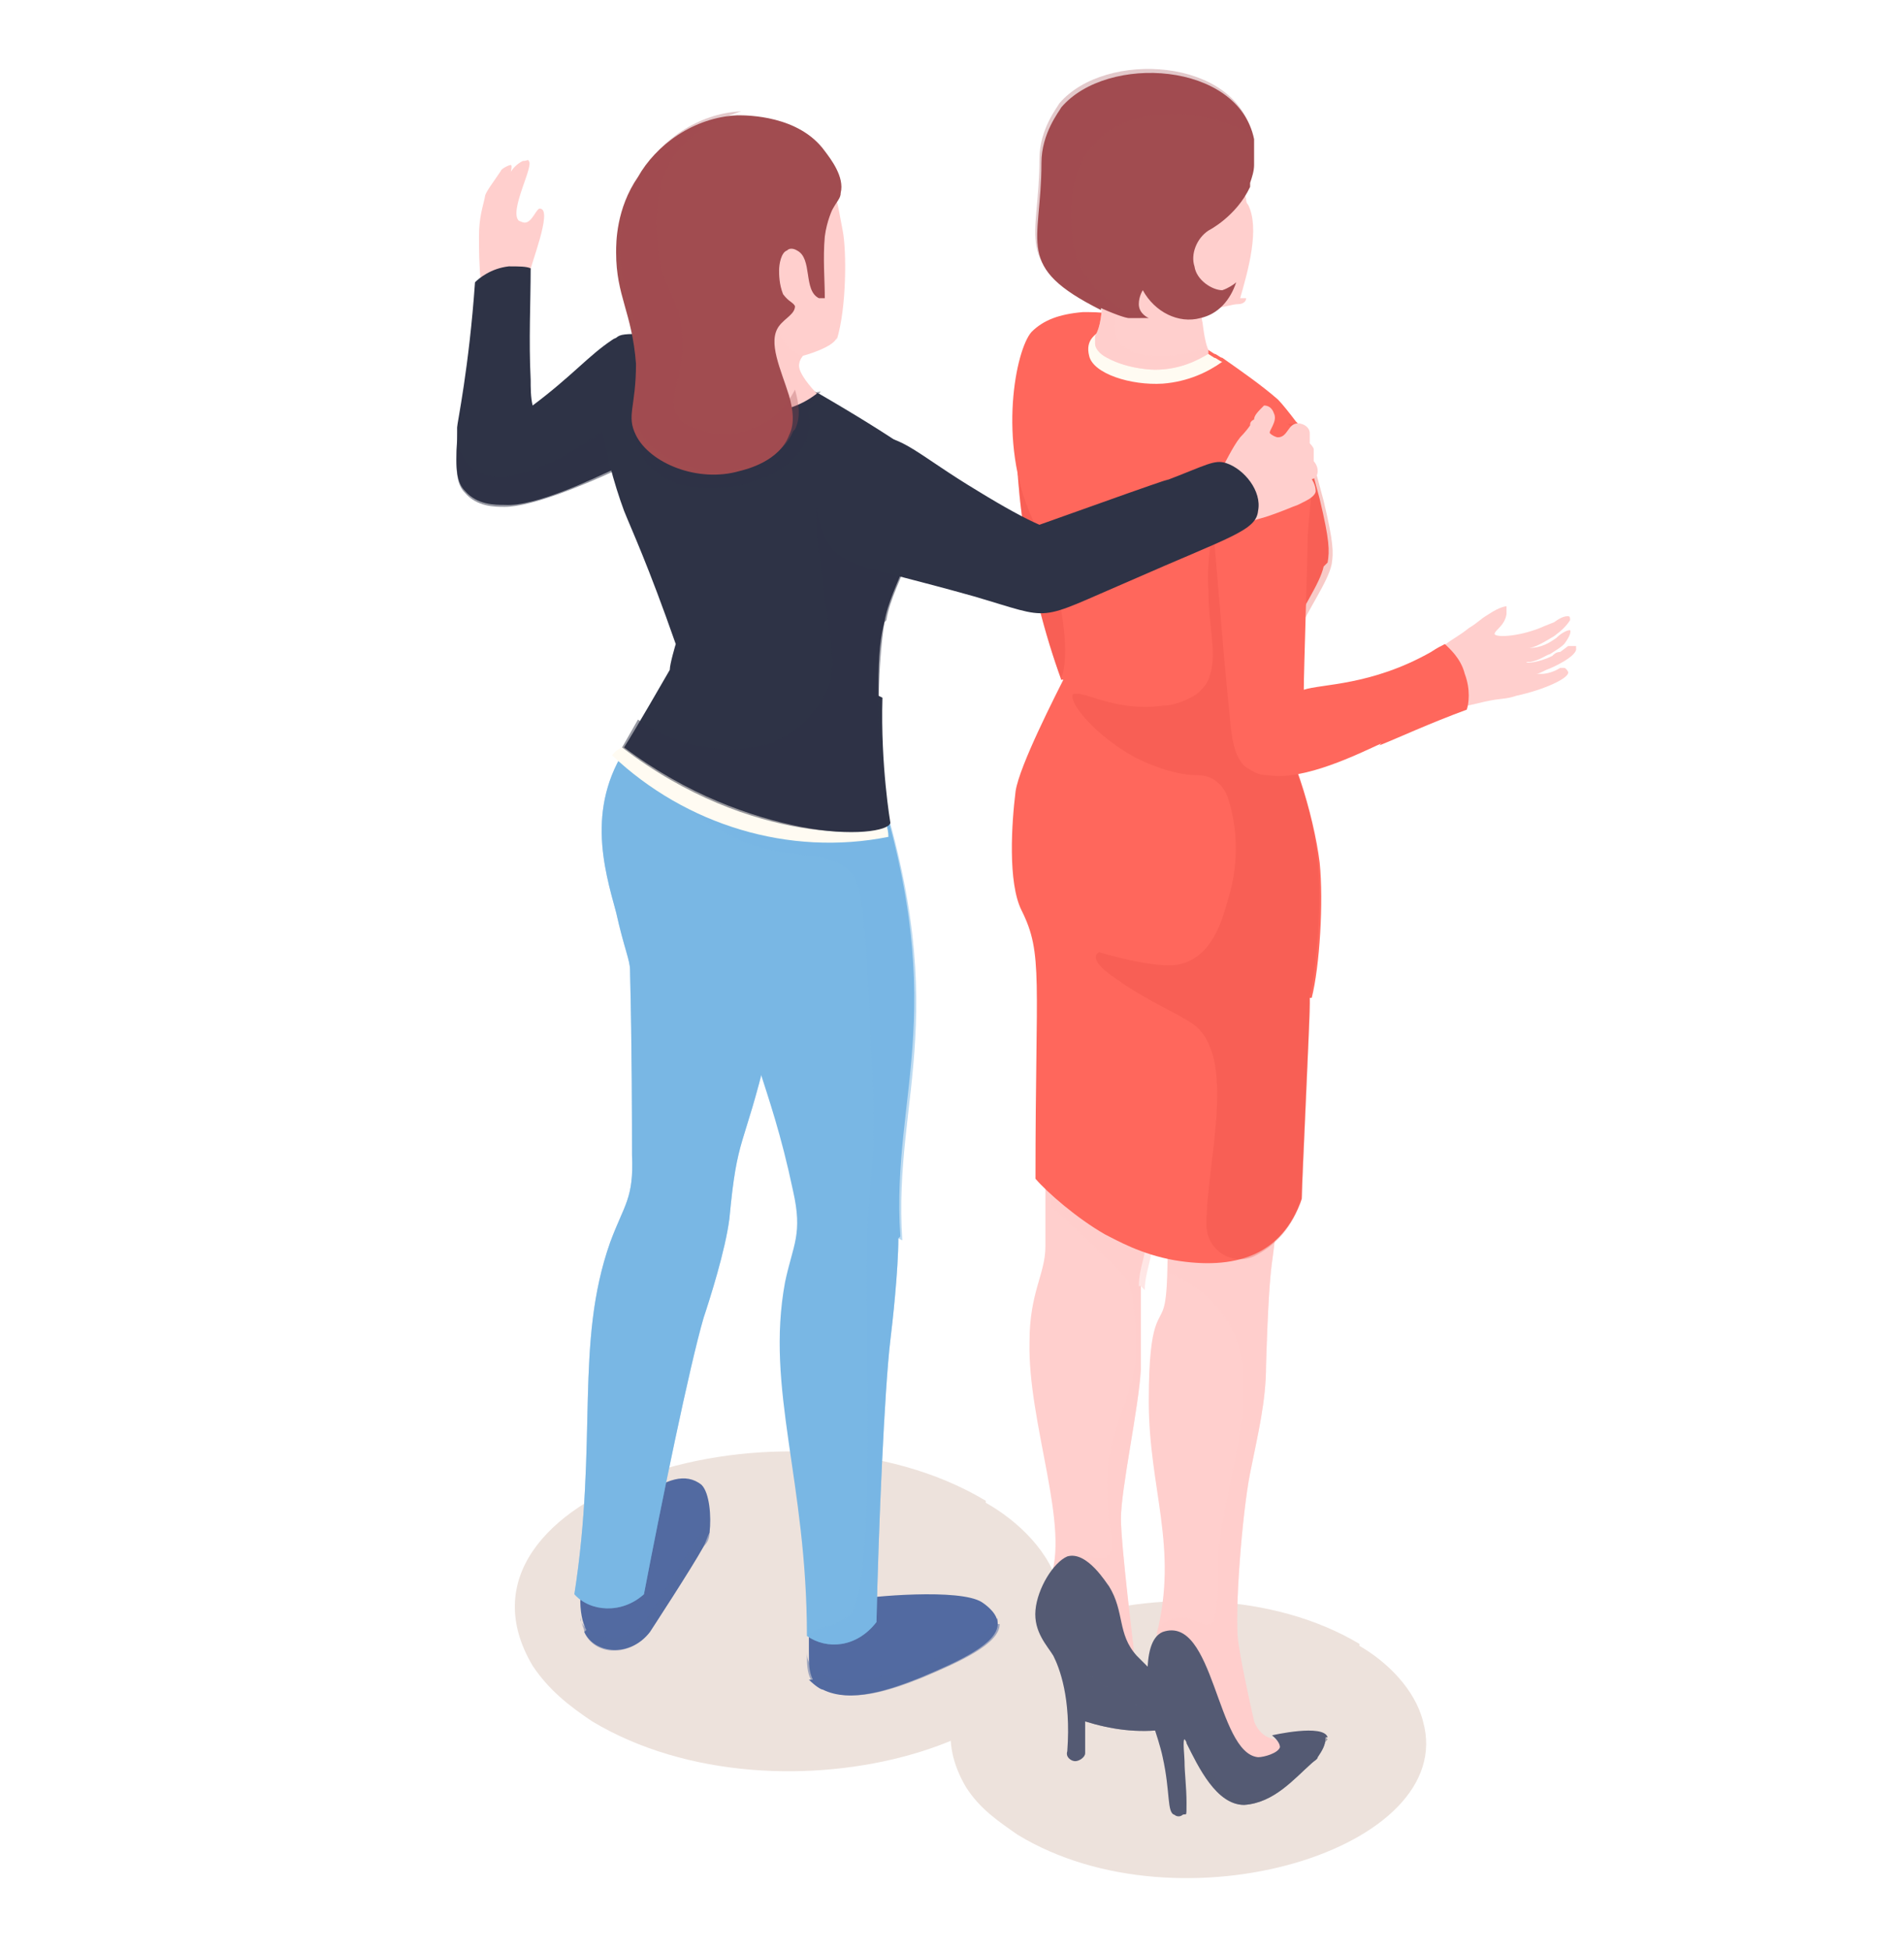 <?xml version="1.0" encoding="UTF-8"?>
<svg xmlns="http://www.w3.org/2000/svg" version="1.1" viewBox="0 0 95.8 98.1">
  <!-- Generator: Adobe Illustrator 29.5.1, SVG Export Plug-In . SVG Version: 2.1.0 Build 141)  -->
  <defs>
    <style>
      .st0 {
        fill: #ffcfcd;
      }

      .st1, .st2 {
        fill: #ffcfcd;
      }

      .st3, .st4 {
        fill: #545a73;
      }

      .st5, .st2, .st6, .st7, .st8, .st9, .st10, .st4, .st11, .st12 {
        mix-blend-mode: multiply;
      }

      .st5, .st6, .st10, .st11 {
        opacity: .3;
      }

      .st5, .st13 {
        fill: #e64e43;
      }

      .st2, .st7, .st8, .st9, .st4, .st12 {
        opacity: .5;
      }

      .st14 {
        fill: #fffbf2;
      }

      .st15 {
        isolation: isolate;
      }

      .st16 {
        fill: #ede2dc;
      }

      .st17, .st12 {
        fill: #2e3346;
      }

      .st8, .st18 {
        fill: #79b7e4;
      }

      .st9, .st19 {
        fill: #526aa1;
      }

      .st10, .st20 {
        fill: #a14c50;
      }

      .st21 {
        fill: #ff675c;
      }

      .st11 {
        fill: #c45d94;
      }
    </style>
  </defs>
  <g class="st15">
    <g id="_レイヤー_1" data-name="レイヤー_1">
      <g>
        <g>
          <g class="st15">
            <path class="st16" d="M68.4,82.7c-8.7-5.2-24.2-.3-19.8,7.2.7,1.1,1.6,1.7,2.6,2.4,8.2,5,22.2.7,20.4-5.7-.4-1.6-1.8-3-3.2-3.8Z"/>
          </g>
          <g class="st15">
            <path class="st16" d="M49.6,75.5c-10-6-27.9-.3-22.8,8.3.8,1.2,1.8,2,3,2.8,9.5,5.7,25.6.9,23.5-6.6-.4-1.9-2.1-3.5-3.7-4.4Z"/>
          </g>
        </g>
        <g>
          <g>
            <path class="st21" d="M51.1,19.6c0,1.8,0,3.9.3,6.2.4,3.3,1.2,6.2,2,8.4.6-.1,1.2-.3,1.8-.4v-6.6c-1.8-2.8-2.4-4.7-4.1-7.5Z"/>
            <g class="st6">
              <path class="st13" d="M51.1,19.6c0,1.8,0,3.9.3,6.2.4,3.3,1.2,6.2,2,8.4.6-.1,1.2-.3,1.8-.4v-6.6c-1.8-2.8-2.4-4.7-4.1-7.5Z"/>
            </g>
          </g>
          <g>
            <g>
              <path class="st0" d="M57.4,64.7c0,.9,0,2.2,0,4.2-.1,1.9-1,6-1,7.5,0,1.4.7,6.9.7,7.1,0,0-.1,0-.2,0-.4,0-.9-2.6-1.7-3.2-.8-.6-2.1,0-2.4-.4,0,0,0-.2,0-.4,1.1-2.6-1.1-7.9-1-12,0-2.5.8-3.4.8-4.8,0-.9,0-2.1,0-3,0,0,.3-1.1.9-.9.6.2,4.2,2.3,4.2,3.3s-.4,1.7-.4,2.6Z"/>
              <path class="st2" d="M57.4,64.7c0,.9,0,2.2,0,4.2-.1,1.9-1,6-1,7.5,0,1.3.6,6.4.7,7.1-1.1-1.7-2.4-3.1-4.1-4.2.2-.3.5-.7,1-.9.8-.3,1.3.2,1.7-.1.5-.4,0-1.4,0-3.6,0,0,0-.7.1-1.4.2-1.2.7-2.2,1.2-4.1.4-1.4,0-4.1-.2-4.7-.3-.5-2.9-2.9-3.9-3.8,0-.5,0-.8,0-.8,0,0,.3-1.1.9-.9.6.2,4.2,2.3,4.2,3.3s-.4,1.7-.4,2.6Z"/>
              <g>
                <path class="st3" d="M58.7,87c-1.5.2-2.8,0-4.1-.4v1.6c0,.2-.3.4-.5.4s-.5-.2-.4-.5c.2-2.7-.4-4.2-.7-4.8-.3-.5-1-1.2-.9-2.3.1-1.1.9-2.4,1.6-2.7,1-.3,2,1.4,2.1,1.5.8,1.3.4,2.4,1.4,3.5.3.3.3.3.6.6.7.8.9,1.8.9,2.9Z"/>
                <g class="st7">
                  <path class="st3" d="M58.7,87c-1.5.2-2.8,0-4.1-.4v-2.5c-.1,0,2.5,1.8,3.6,2.2.2,0,.4.1.6.2,0,.2,0,.3,0,.5Z"/>
                </g>
              </g>
            </g>
            <g>
              <path class="st0" d="M64.6,88.3c-.5.4-1.4.3-2,0-1.1-.5-1.3-2.1-2.3-4.3-.7-1.6-1.1-1.8-2.1-1.8,1.1-4.4-.4-7.3-.4-11.7s.6-3.9.8-4.9c.2-1,.1-2.8.2-3.1,0-.4,4.9-1.9,5.4-1.3-.1,2.9-.3,1-.5,7.5,0,1.8-.4,3.4-.8,5.4-.4,2-.8,7.1-.6,8.5.2,1.4.8,4,.8,4,0,0,.2.6.7.8.5.2,1.5.3.8.9Z"/>
              <path class="st2" d="M64.6,88.3c0,.3-1.1.4-2,0-1.1-.5-1.3-2.1-2.3-4.3-1.4-.4-2.2-1.2-2.1-1.8,0-.4.5-.7.9-.8.9-.2,1.4.5,1.8.3.2-.1.3-.3.4-2.1,0-.6,0-.9,0-1.1,0-2.8,2.2-8.1.8-11.4-.4-.9-1.2-2.1-3.3-3.1,0-.7,0-1.3,0-1.5,0-.4,4.9-1.9,5.4-1.3-.1,2.9-.3,1-.5,7.5,0,1.8-.4,3.4-.8,5.4-.4,2-.8,7.1-.6,8.5.2,1.4.8,4,.8,4,.2.5.5.7.7.8.4.2.9.7.8.9Z"/>
              <g>
                <path class="st3" d="M66.7,87.4c0,.4-.2.7-.4,1,0,.1-.2.2-.3.3-.9.8-1.9,2-3.4,2.1-1.4,0-2.3-1.9-2.9-3.1h0c0-.1-.1-.2-.1-.2-.1,0,0,.9,0,1.1,0,.6.1,1.3.1,2.1s0,.5-.2.6c-.1.1-.3.1-.4,0-.4-.1-.2-1.1-.6-2.9-.1-.5-.4-1.4-.4-1.4-.3-1.2-.8-4.4.4-4.9,2.6-.9,2.7,6.1,4.8,6.3.3,0,1-.2,1.1-.5,0-.3-.4-.6-.4-.6,0,0,2.6-.6,2.8.1Z"/>
                <path class="st4" d="M66.7,87.4c0,.4-.2.7-.4,1,0,.1-.2.2-.3.3-.9.8-1.9,2-3.4,2.1-1.5,0-2.4-2.3-2.8-3,0,0,0-.1,0-.1.4.5.7.9.9,1.2.5.6,1.1,1.3,1.8,1.6,1.4.4,3.4-1.9,4.3-3Z"/>
              </g>
            </g>
          </g>
          <g>
            <path class="st11" d="M62,24.5c-.2,1.2-.1,2.9.2,5.1.2,1.5,1.8,3,2.3,2.9.5,0,.7-.9,1-1.8.6-1.5.8-1.3,1-2.1.2-.6.1-1.1-.4-3.2-.2-.8-.4-1.5-.5-2.1-.5-1.8-3.3-1.6-3.7,1.2Z"/>
            <g>
              <path class="st21" d="M66.6,28.5c-.2.9-1.1,2.1-2,4-.4.8-.7,1.7-1,2.7h0c0,.2-.1.4-.2.5-1.1,1.9-5.4,2.8-9.4-1-.2-.2-.4-.4-.6-.6.4-.9.3-4.1-1.5-8.1-1.7-3.8-.8-8.4,0-9.3.6-.6,1.4-.9,2.6-1,0,0,.1,0,.2,0,1.1,0,2.3.2,3.4.6,1,.4,2.1.9,3,1.5.1,0,.3.2.4.2,1,.7,2,1.4,2.8,2.1.2.2.6.7.9,1.1.2.2.3.4.3.4,0,0,.1.8.2,1,.2.6.4,1.4.7,2.5.5,2.1.5,2.6.4,3.2Z"/>
              <path class="st14" d="M61.5,18.2c-.7.5-1.7,1-3,1.1-1.6.1-3.5-.5-3.7-1.4-.2-.8.3-1.1.8-1.4h2.5c1,.4,2.1.9,3,1.5.1,0,.3.2.4.2Z"/>
              <path class="st21" d="M65.9,50.2c0,.2,0,.2,0,.3,0,.9-.4,8.8-.4,9.8-1,2.9-3.4,3.6-6.4,3.1-1.7-.3-2.9-1-3.5-1.3-1.4-.8-2.9-2.1-3.5-2.8,0-10.1.4-11.3-.7-13.5-.7-1.4-.5-4.4-.3-6,.2-1.3,2-4.8,2.6-6,.3.1,1,.4,1.2.5,2.4,1,6.4,2.3,8.7,1.1,1.4,1.9,2.5,5.6,2.8,8,.2,2,0,5.2-.4,6.8Z"/>
              <path class="st5" d="M62.8,33.9c-.2.7.2,1.2.7,1.9.5.7,1.2,1.7,1.8,3.2.4,1.1.8,2.4,1,4.3.2,2,0,5.2-.4,6.8,0,.4,0,0,0,.8,0,0-.3,7.5-.4,9.1,0,.2,0,.4-.1.6-.5,1.3-1.3,2.1-2.3,2.6-1.1.5-2.4-.3-2.4-1.6,0-3.1,1.6-8.5-.7-10.1-.7-.5-2.4-1.2-3.9-2.3-1.5-1-.8-1.3-.8-1.3,0,0,2.9.9,4.1.6,1.6-.4,2.1-2.2,2.4-3.3.6-1.9.4-3.8,0-5-.2-.7-.8-1.2-1.5-1.2-.9,0-2-.3-3.2-.9-2-1.1-3.4-2.8-3.1-3.2,0,0,.1,0,.2,0,.6,0,2.1.9,4.3.6.5,0,1-.2,1.4-.4.4-.2.7-.5.9-.9.5-1.2,0-2.6,0-4.5-.2-3,1-5.2,1.7-6.5.6-1.1.9-1.3,1.1-1.5.5-.3,1.2-.4,1.8-.4.2.2.3.4.3.4,0,0,.1.8.2,1,.2.6.4,1.4.7,2.5.5,2.1.5,2.6.4,3.2-.2.9-1.1,2.1-2,4-.9.4-1.7.6-1.9,1.4Z"/>
            </g>
          </g>
          <g>
            <path class="st0" d="M78.5,32.8c-.2,0-.3.1-.4.2-.6.3-1.3.4-1.3.3,0,0,0,0,.2,0,.5-.1.7-.3,1-.4.3-.2.5-.3.7-.5,0,0,.4-.5.3-.7,0,0,0,0,0,0-.2,0-.5.2-.7.4-.3.2-.7.5-1.4.5.3,0,.8-.3,1.3-.6.4-.3.6-.5.8-.8,0-.1,0-.2-.1-.2-.1,0-.3,0-.7.3,0,0,0,0-.5.2-1.1.5-2.4.6-2.5.4,0-.2.5-.4.6-1,0,0,0-.3,0-.4,0,0-.3,0-.9.4-.5.3-.5.4-1,.7-.5.4-.6.4-1.3.9-.2.2-.4.3-.5.4-.2,2.2.5,2.9.5,2.9.5-.1,1.2-.3,2.1-.5.9-.2,1-.1,1.6-.3,1.4-.3,2.7-.9,2.6-1.2,0,0-.1-.2-.2-.2,0,0-.2,0-.2,0-.3.2-.7.3-.9.3,0,0-.2,0-.3,0,.1,0,.3-.1.5-.2.3-.1,1.6-.7,1.5-1.1,0,0,0-.1,0-.1-.1,0-.3,0-.4,0Z"/>
            <path class="st21" d="M69.5,37.4c-1.1.5-3.9,1.9-5.7,1.6-.6,0-.9-.3-1.1-.4-.4-.3-.6-.9-.7-1.5-.2-1.1-1-11.1-1-11.1,0,0,0-2,.9-3.3.6-.9,1.9-1.8,2.8-1.4.8.3,1,1.5,1.2,2.2.2,1.2,0,1.8-.1,3.4,0,.8-.2,6.9-.2,7.8.9-.3,3.4-.2,6.4-1.9.3-.2.5-.3.7-.4.2.2.8.7,1,1.5.3.8.2,1.5.1,1.8-1.9.7-3.4,1.4-4.4,1.8Z"/>
          </g>
          <g>
            <path class="st0" d="M62.7,15c0,.2-.2.3-.4.3-.3,0-.8.2-1.3.2-.4,0-.6.4-.5.7.1.8.2,1.2.3,1.4,0,.1,0,.2,0,.2-.5.3-1.4.8-2.7.8,0,0-1.3,0-2.4-.6-.4-.2-.6-.5-.6-.7,0-.2,0-.3,0-.4.3-.5.3-1.1.4-1.8,0-.3.2-1,.6-2.4.4-1.6,1.2-4.1,2.2-8,1.8-.3,3.4,0,3.9.8.2.3.3.7.3.7.2.6.2,1,.2,1.7,0,.4,0,.7,0,.9,0,.7-.1,1,0,1.2,0,.1,0,.2.1.3.6,1.2,0,3.3-.4,4.7Z"/>
            <path class="st2" d="M60.8,17.8c-.5.3-1.4.8-2.7.8,0,0-1.3,0-2.4-.6-.4-.2-.6-.5-.6-.7,0-.2,0-.3,0-.4.3-.5.3-1.1.4-1.8,0-.3.2-1,.6-2.4h.6s-.4,2.6-.4,2.6c-.4,1.2-.1,1.8,0,1.9.7,1,3.2.8,4.3.3,0,.1,0,.2,0,.2Z"/>
            <path class="st20" d="M62.3,14.2s0,0,0,0c0,0,0,0,0,0h0Z"/>
            <g>
              <path class="st20" d="M55.4,15.5c.9.4,1.3.5,1.4.5.2,0,.5,0,.6,0s.3,0,.4,0c0,0-.5-.2-.5-.7,0-.4.2-.7.2-.7.6,1.1,1.8,1.7,2.9,1.4.9-.2,1.5-.9,1.8-1.8-.1.1-.4.3-.7.4-.5,0-1.3-.5-1.4-1.2-.2-.6.1-1.4.7-1.8,0,0,1.4-.7,2.1-2.2,0,0,0-.1,0-.2.1-.3.2-.6.2-.9,0-.5,0-.9,0-1.3-.8-3.9-7.4-4.3-9.7-1.6-.1.2-1,1.3-1,2.8,0,4.1-1.4,5.2,3,7.4Z"/>
              <path class="st10" d="M55.4,15.5c.9.4,1.3.5,1.4.5.2,0,.5,0,.6,0-.6-.2-2.7-1.2-3.3-3.3-.2-.7-.2-1.3-.2-1.8,0-.8,0-2.4,1.2-3.7,1.1-1.2,2.6-1.4,3.4-1.4,2.2-.2,3.8.6,4.5,1-.8-3.9-7.4-4.3-9.7-1.6-.1.2-1,1.3-1,2.8,0,4.1-1.4,5.2,3,7.4Z"/>
            </g>
          </g>
        </g>
        <g>
          <g>
            <path class="st1" d="M24.2,14.3c-.1-1-.1-1.8-.1-2.4,0-1,.2-1.5.3-2,0-.2.4-.7.8-1.3,0-.1.4-.3.5-.3.1,0,0,.5-.2.9,0-.2.2-.8.8-1.1.2,0,.3-.1.3,0,.3.2-1,2.5-.5,3,0,0,.2.1.3.1.4,0,.6-.8.8-.7.6.1-.5,2.8-.6,3.4-.8.1-1.7.2-2.5.4Z"/>
            <path class="st17" d="M31.9,17.6c-.5,2.2-.9,5.5-1,6-.9.4-3.9,1.9-5.5,1.8-.5,0-1.4,0-2-.7-.4-.4-.5-1-.4-2.6,0-.2,0-.4,0-.6,0-.2.6-3,.9-7.3.2-.2.8-.7,1.7-.8.5,0,.9,0,1.1.1,0,1.7-.1,3.6,0,5.6,0,.4,0,.9.1,1.3,2-1.5,2.8-2.5,4-3.3.4-.3,1,0,.9.6Z"/>
            <path class="st12" d="M30.9,22.5c-.1.5.2.7,0,1.2-1.3.6-4.1,1.8-5.5,1.8-.5,0-1.4,0-2-.7-.4-.4-.5-1-.4-2.6,0-.2,0-.4,0-.6,0,1,.4,1.9,1.2,2.2,2.2,1,6.5-2.4,6.5-2.4v1.2Z"/>
          </g>
          <g>
            <g>
              <path class="st19" d="M29.4,82.1s0,0,0,0c.5,1.1,2.3,1.3,3.3,0,0,0,2.1-3.2,2.7-4.3.1-.2.2-.5.3-.7.1-.8,0-2-.4-2.4t0,0h0c-1.6-1.3-4.2,1.6-5.5,3.4,0,0,0,.1,0,.1-.8,1.3-.7,3.1-.3,3.8Z"/>
              <path class="st9" d="M35.7,77.1c0,.3-.1.5-.3.7-.6,1-2.7,4.3-2.7,4.3-1,1.3-2.8,1.2-3.3,0h0c0-.2-.2-.5-.2-.8,0,0,0,.1,0,.2.5,1.1,2.3,1.3,3.3,0,0,0,2.1-3.3,2.7-4.3.1-.2.2-.5.3-.7,0-.4,0-1,0-1.4.2.5.2,1.4.2,2.1Z"/>
            </g>
            <g>
              <path class="st18" d="M38.6,52.9c-1.2,5-1.5,4.1-1.9,8.4-.2,1.6-1,4.1-1.3,5-.7,2.4-2.1,9.2-3,13.9-1.1,1-2.7.9-3.5,0,0,0,0,0,0,0,1.2-7.7,0-12.6,1.8-17.7.7-1.9,1.2-2.2,1.1-4.4,0-1.5,0-5.3-.1-9.3,0-.5-.3-1.1-.7-2.9-.6-2.2-1.6-5.5.8-8.7,3.2.1,4.1-.3,7.2-.3.3,4.2.6,11.7-.4,15.9Z"/>
              <g class="st7">
                <path class="st18" d="M38.6,52.9c-1.2,5-1.5,4.1-1.9,8.4-.2,1.6-1,4.1-1.3,5-.7,2.4-2.1,9.2-3,13.9-1.1,1-2.7.9-3.5,0,0,0,0,0,0,0,1.2-7.7,0-12.6,1.8-17.7.7-1.9,1.2-2.2,1.1-4.4,0-1.5,0-5.3-.1-9.3,0-.5-.3-1.1-.7-2.9-.6-2.2-1.6-5.5.8-8.7,3.2.1,4.1-.3,7.2-.3.3,4.2.6,11.7-.4,15.9Z"/>
              </g>
            </g>
            <g>
              <path class="st19" d="M40.9,84.5c-.2-.4-.2-.8-.2-1.4,0-.8,0-1.5,0-2.1.6-.2,1.2-.3,2.1-.5,1-.2,5.5-.6,6.6.1.3.2.8.6.8,1.1,0,1-2,1.9-3.9,2.7-1.5.6-3.5,1.3-4.9.6-.1,0-.4-.2-.7-.5Z"/>
              <path class="st9" d="M50.3,81.7c0,1-2,1.9-3.9,2.7-1.5.6-3.5,1.3-4.9.6-.1,0-.4-.2-.7-.5-.2-.4-.2-.8-.2-1.4,0,.6.3.9.9,1.2,1.3.6,3.3,0,4.9-.6,1.6-.7,3.3-1.4,3.8-2.3,0,.1,0,.2,0,.3Z"/>
            </g>
            <g>
              <path class="st18" d="M45.2,62.3c0,1.6-.3,4.3-.4,5.1-.3,2.5-.6,9.5-.7,14.2-1,1.3-2.5,1.4-3.5.7h0c0-7.8-2.1-12.4-1.1-17.8.4-1.9.9-2.4.4-4.6-1.2-5.7-2.5-7.1-3-12.1-.9-2.2-2.1-2-2.4-5.4-.1-1.2.2-2.3.8-3.3,3.4-.5,4.9-.8,8.3-1.4,4.5,13,1.2,17.1,1.7,24.5Z"/>
              <path class="st8" d="M45.2,62.3c0,1.6-.3,4.3-.4,5.1-.3,2.5-.6,9.5-.7,14.2-1,1.3-2.5,1.4-3.5.7h0c.5-.4.8-.4,1.4-.6,0,0,.4-.2.7-.4,1.3-.8.9-12.8.9-16.8,0-5.3.5-5.1.3-10.3-.4-9.1-.5-9.9-1.3-10.5-.9-.7-1.8-.6-3-.8,0,0-1-.1-2.1-.5-.7-.3-1.8-.8-2.9-1.8,1-.5,2.2-1,3.5-1.4,2.1-.7,4-1.1,5.6-1.3,4.5,13,1.2,17.1,1.7,24.5Z"/>
            </g>
          </g>
          <g>
            <path class="st14" d="M31.5,37.4c-.3.3-.5.3-.7.6,3.7,3.5,8.9,5.1,13.9,4.1,0-.5-.2-.8-.3-1.3-4.3-1.1-8.6-2.2-12.9-3.4Z"/>
            <path class="st17" d="M44.2,35c0,0,0-.1,0-.2,0,0,0,0,0,0,0-1.2,0-2.4.3-3.5.3-1.9,2.1-4.2,1.6-6.4,0,0,0,0,0,0,0-1-.2-1.8-.4-2.3-1-.7-2.6-1.7-4.5-2.8-.1,0-.5-.3-.9-.5-2.9-1.4-5.3-2.4-7.9-2.5-.9,0-1.2,0-1.4.2-1.7,1.2-.6,6,.4,8.7.4,1,1.2,2.7,2.6,6.7,0,0-.3,1-.3,1.3,0,0-1.9,3.3-2.3,3.9,0,0,0,0,0,0,3.2,2.4,6.4,3.5,8.9,4,2.6.5,4.4.2,4.5-.2,0,0-.5-2.9-.4-6.3Z"/>
            <path class="st12" d="M32.3,19.2c-.1.2-1.1,1.2-.1,3.5,1.4,3.4,9.1,1.8,8.5-1.8-.1-.6.6-1.2.6-1.2l-4,.6-4.9-1.2Z"/>
            <path class="st12" d="M44.5,31.3c-.7,4.7.1,10.1.1,10.1-.2.7-6.8,1.2-13.3-3.8,0,0,.4-.7.8-1.4,2.6,1.8,5.6,1.8,7.3.9.4-.2,1.7-1.1,2.3-2.6.4-1.2.1-1.9-.3-5.2-.6-4-.3-4.6,0-4.9.3-.3,1.3-1.2,4.6-.3,1.1,2.4-1.1,5.1-1.4,7.1Z"/>
          </g>
          <g>
            <g>
              <path class="st1" d="M42.1,17c-.2.5-1.7.9-1.7.9,0,0-.2.2-.2.5,0,.4.6,1.1.9,1.4-.9.7-2,1-3,.9-1.2,0-2.3-.7-2.6-1.5-.3-.6,0-1.2,0-1.7,1.3-4.2,2.1-6.3,3.4-7.5.5-.5,1.6-1.4,2.5-1,.6.2.7,1,1,2.6.2,1,.2,3.9-.3,5.5Z"/>
              <path class="st2" d="M41.1,19.7c-.9.7-2,1-3,.9-.1,0-.3-.2-.5-.3-1.4-1.1-.6-.2,1.4-4.8,0,2.1,1.4,2.4,1.4,2.4,0,0-.2.2-.2.5,0,.4.6,1.1.9,1.4Z"/>
            </g>
            <g>
              <path class="st20" d="M41.9,10.5s-.3.6-.4,1.4c-.1,1.1,0,2.2,0,3.1,0,0-.2,0-.3,0-.8-.4-.3-2-1.1-2.4,0,0-.3-.2-.5,0-.3.1-.4.7-.4,1,0,.2,0,.7.2,1.2.3.4.5.4.6.6,0,.4-.5.6-.8,1-.6.8.1,2.2.5,3.5.2.7.3,1.4,0,2-.5,1.3-2.1,1.7-2.5,1.8-2.1.6-4.5-.4-5.2-1.8-.5-1,0-1.4,0-3.6-.2-2.6-1-3.4-1-5.6,0-.5,0-2.2,1.1-3.8.9-1.6,2.8-3,5-3.1h0c.5,0,3.1,0,4.4,1.8.3.4,1,1.3.8,2.1,0,.3-.2.4-.5,1Z"/>
              <path class="st10" d="M39.9,21.7c-.5,1.3-2.1,1.7-2.5,1.8-2.1.6-4.5-.4-5.2-1.8-.5-1,0-1.4,0-3.6-.2-2.6-1-3.4-1-5.6,0-.5,0-2.2,1.1-3.8.9-1.6,2.8-3,5-3.1-.6.2-2.1.7-3.2,2-1.3,1.7-1.1,4-1,4.8.2,2.3,1.1,2.3,1.2,4.4.2,2.2-.8,3.2-.2,4.1.2.4.6.6,1.1.7,1.6.6,3.8,0,4.8-2,.2.7.3,1.4,0,2Z"/>
            </g>
          </g>
          <g>
            <path class="st1" d="M61.5,23.5c.1-.1.5-1,.9-1.5,0,0,.3-.3.5-.6,0-.1,0-.2.2-.3,0-.2.2-.4.5-.7.2,0,.4.1.5.4.2.4-.3.9-.2,1,.1.1.3.2.4.2.5,0,.5-.7,1-.7.3,0,.6.2.6.5,0,.2,0,.4,0,.5,0,0,.2.2.2.3,0,.3,0,.6,0,.6,0,0,.2.2.2.5,0,.3-.2.4-.3.4,0,0,.2.3.2.6,0,.2-.3.4-.5.5-.2.1-.4.2-.4.2-.3.1-.7.3-1.6.6-.7.2-1,.3-1.1.3-2.2.2-1.8-2-1-2.8Z"/>
            <path class="st17" d="M43.9,22c1.4-.2,2.3.9,5.3,2.7,1.3.8,2.4,1.4,3.1,1.7,8.1-2.9,6.3-2.2,6.3-2.2,2.1-.8,2.5-1.1,3.1-.9.9.3,1.8,1.4,1.6,2.4-.1,1-1.4,1.3-6.4,3.5-4.9,2.1-3.8,2-7.9.8-5.7-1.6-6.7-1.5-7.4-2.8-.5-.9-.7-2.2-.2-3.2.4-.9,1.3-1.9,2.5-2Z"/>
          </g>
        </g>
      </g>
    </g>
  </g>
</svg>
